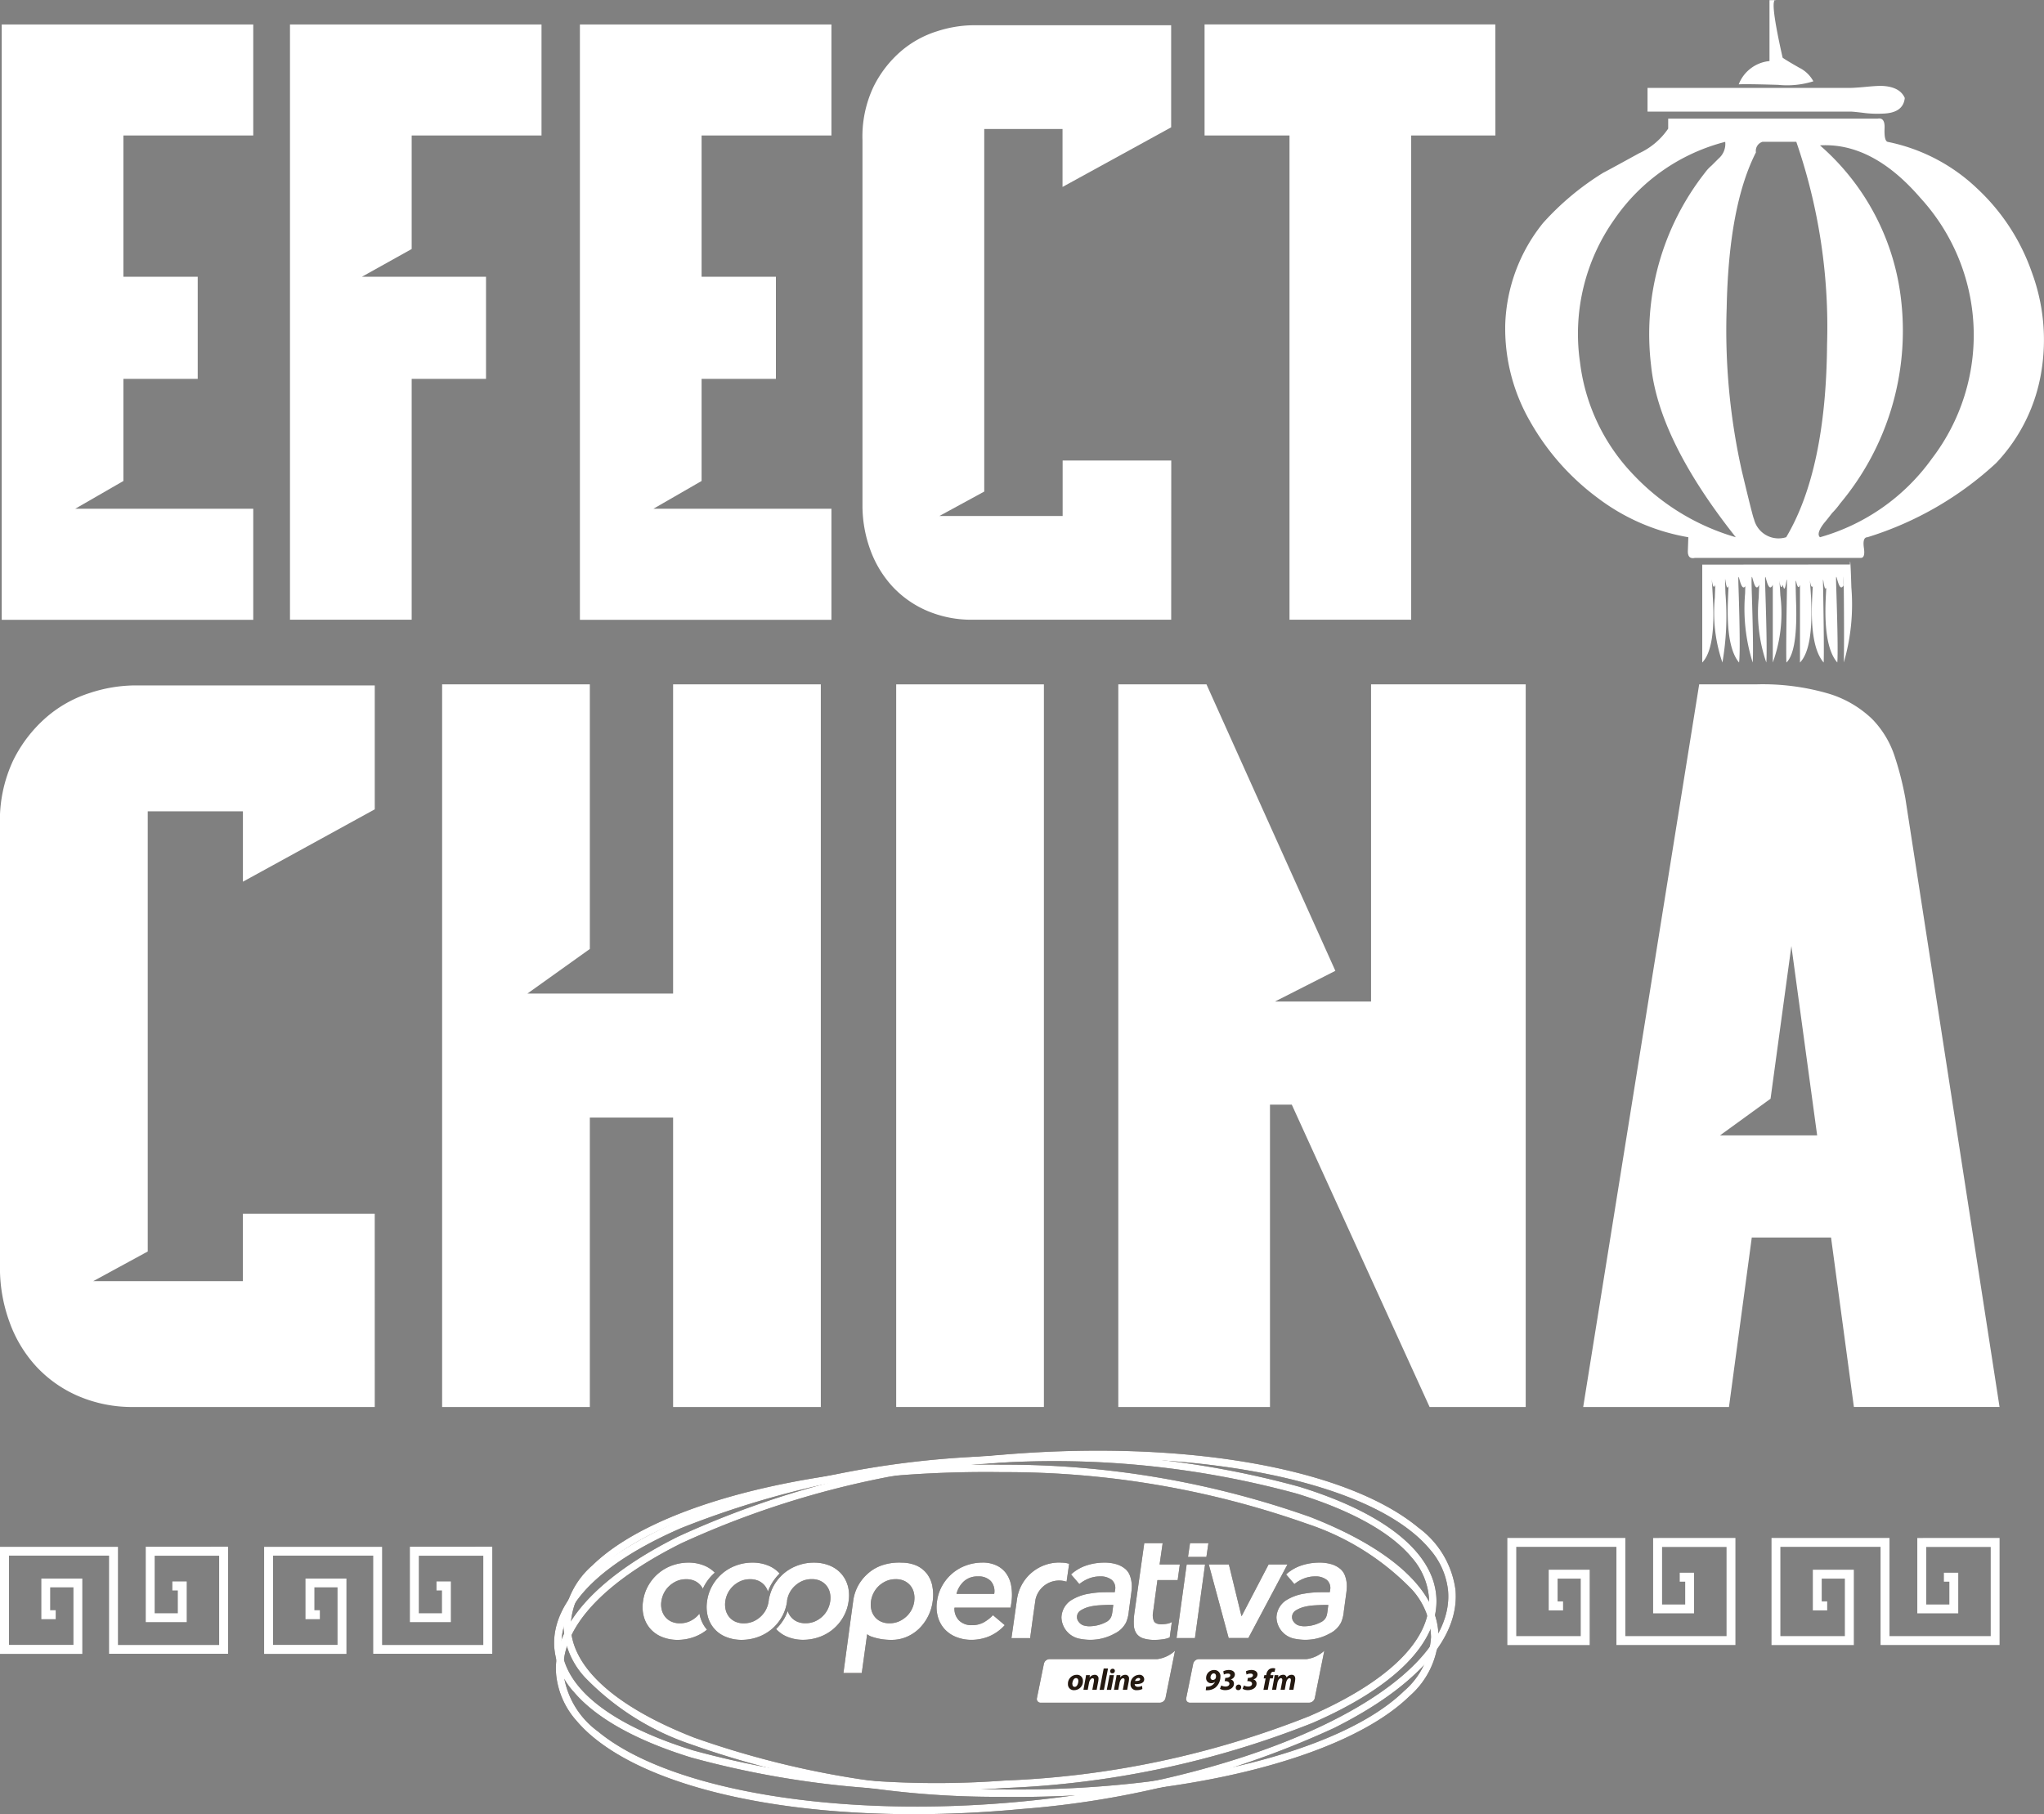 <svg xmlns="http://www.w3.org/2000/svg" width="114.091" height="101.28" data-name="Grupo 672" viewBox="0 0 114.091 101.28"><rect x="0" y="0" width="114.091" height="101.28" fill="#808080" stroke="none"/><defs><clipPath id="a"><path fill="none" d="M0 0h114.091v101.28H0z" data-name="Rectángulo 1858"/></clipPath><clipPath id="b"><path fill="none" d="M0 0h114.09v101.28H0z" data-name="Rectángulo 1857"/></clipPath></defs><g data-name="Grupo 671"><g clip-path="url(#a)" data-name="Grupo 670"><g clip-path="url(#b)" data-name="Grupo 669"><path fill="#241911" d="M31.999 94.421a4.24 4.24 0 0 1-1.065-2.493c-.14-2.511 2.317-5 6.918-7a51.8 51.8 0 0 1 17.186-3.631 51.8 51.8 0 0 1 17.483 1.7c4.8 1.48 7.514 3.678 7.654 6.189s-2.317 5-6.918 7a51.8 51.8 0 0 1-17.186 3.631 51.8 51.8 0 0 1-17.483-1.7c-3.125-.964-5.367-2.233-6.589-3.7m46.792-7.477c-1.163-1.391-3.339-2.612-6.391-3.553a51.4 51.4 0 0 0-17.338-1.68 51.4 51.4 0 0 0-17.044 3.6c-4.43 1.93-6.8 4.273-6.669 6.6s2.744 4.389 7.361 5.814a51.4 51.4 0 0 0 17.338 1.68 51.4 51.4 0 0 0 17.044-3.6c4.43-1.93 6.8-4.272 6.669-6.6a3.85 3.85 0 0 0-.971-2.261" data-name="Trazado 2143"/><path fill="#241911" d="M32.619 93.607a4.48 4.48 0 0 1-1.173-2.924 4.7 4.7 0 0 1 1.622-3.3c3.591-3.506 12.789-5.763 22.889-5.617a51 51 0 0 1 17.17 2.918c4.644 1.812 7.188 4.194 7.164 6.708a4.7 4.7 0 0 1-1.621 3.3c-3.591 3.506-12.79 5.763-22.89 5.617a51 51 0 0 1-17.17-2.917 14.8 14.8 0 0 1-5.991-3.783m46.18-4.883a14.44 14.44 0 0 0-5.823-3.654 50.5 50.5 0 0 0-17.025-2.889c-10-.145-19.076 2.065-22.593 5.5a4.3 4.3 0 0 0-1.5 3.008c-.022 2.328 2.428 4.572 6.9 6.316a50.5 50.5 0 0 0 17.025 2.889c10 .145 19.076-2.064 22.593-5.5a4.3 4.3 0 0 0 1.5-3.008 4.1 4.1 0 0 0-1.076-2.662" data-name="Trazado 2144"/><path fill="#241911" d="M32.162 96.043a4.56 4.56 0 0 1-1.117-2.537c-.24-2.669 2.172-5.41 6.791-7.719a51 51 0 0 1 17.42-4.514c10.413-.986 19.8.59 23.924 4.013a5.15 5.15 0 0 1 2.062 3.469c.24 2.669-2.172 5.41-6.791 7.719a51 51 0 0 1-17.42 4.514c-10.413.986-19.8-.59-23.924-4.014a7.4 7.4 0 0 1-.945-.932m47.642-9.559a7 7 0 0 0-.89-.878c-3.977-3.305-13.469-4.88-23.619-3.919a50.5 50.5 0 0 0-17.273 4.472c-4.456 2.227-6.786 4.823-6.563 7.31a4.76 4.76 0 0 0 1.913 3.187c3.978 3.3 13.469 4.88 23.619 3.919 13.611-1.288 24.3-6.574 23.835-11.782a4.16 4.16 0 0 0-1.023-2.309" data-name="Trazado 2145"/><path fill="#241911" fill-rule="evenodd" d="M65.587 92.152a1.8 1.8 0 0 1-.993.469h-6a.33.33 0 0 0-.327.263l-.391 1.925a.208.208 0 0 0 .2.246h6.654a.335.335 0 0 0 .329-.276Z" data-name="Trazado 2146"/><path fill="#241911" d="M60.447 93.834a.49.49 0 0 1-.49.52.325.325 0 0 1-.347-.34.493.493 0 0 1 .489-.518.326.326 0 0 1 .347.339m-.587.176c0 .1.047.159.132.159.129 0 .2-.194.2-.333 0-.075-.033-.156-.129-.156-.139 0-.208.2-.208.331" data-name="Trazado 2147"/><path fill="#241911" d="m60.475 94.335.1-.553c.022-.1.034-.193.045-.267h.213l-.015.136a.35.35 0 0 1 .287-.154.2.2 0 0 1 .211.224 1 1 0 0 1-.013.138l-.09.476h-.243l.087-.454a1 1 0 0 0 .008-.091c0-.059-.02-.1-.082-.1-.079 0-.171.1-.2.28l-.069.364Z" data-name="Trazado 2148"/><path fill="#241911" d="m61.377 94.335.228-1.19h.241l-.228 1.19Z" data-name="Trazado 2149"/><path fill="#241911" d="m61.779 94.335.156-.82h.242l-.156.82Zm.305-.922a.11.11 0 0 1-.116-.118.136.136 0 0 1 .139-.137.115.115 0 0 1 .122.119.134.134 0 0 1-.143.136Z" data-name="Trazado 2150"/><path fill="#241911" d="m62.179 94.335.1-.553c.022-.1.034-.193.045-.267h.213l-.015.136a.35.35 0 0 1 .287-.154.2.2 0 0 1 .211.224 1 1 0 0 1-.013.138l-.091.476h-.243l.087-.454a1 1 0 0 0 .009-.091c0-.059-.02-.1-.082-.1-.079 0-.171.1-.2.28l-.069.364Z" data-name="Trazado 2151"/><path fill="#241911" d="M63.765 94.289a.7.7 0 0 1-.307.065.318.318 0 0 1-.354-.347.493.493 0 0 1 .478-.51.253.253 0 0 1 .285.246c0 .208-.2.283-.533.275a.2.2 0 0 0 .027.084.19.19 0 0 0 .157.064.5.5 0 0 0 .23-.052Zm-.213-.616a.21.21 0 0 0-.195.169c.19 0 .283-.023.283-.1 0-.04-.033-.069-.089-.069" data-name="Trazado 2152"/><path fill="#241911" fill-rule="evenodd" d="M73.92 92.152a1.8 1.8 0 0 1-.993.469h-6a.33.33 0 0 0-.327.263l-.391 1.925a.208.208 0 0 0 .2.246h6.654a.335.335 0 0 0 .329-.276Z" data-name="Trazado 2153"/><path fill="#241911" d="M67.328 94.156a1 1 0 0 0 .1 0 .5.5 0 0 0 .215-.069.45.45 0 0 0 .178-.2.3.3 0 0 1-.208.079.278.278 0 0 1-.29-.3.443.443 0 0 1 .443-.437.338.338 0 0 1 .354.381.8.8 0 0 1-.278.6.74.74 0 0 1-.414.146 1 1 0 0 1-.126 0Zm.24-.518a.13.13 0 0 0 .127.146.18.18 0 0 0 .146-.072.1.1 0 0 0 .024-.052.3.3 0 0 0 .01-.087c0-.087-.042-.156-.133-.156s-.174.112-.174.222" data-name="Trazado 2154"/><path fill="#241911" d="M68.168 94.091a.5.5 0 0 0 .238.06c.136 0 .217-.067.217-.154s-.081-.146-.223-.146h-.042l.035-.184h.039c.112 0 .241-.045.241-.145 0-.053-.04-.093-.134-.093a.5.5 0 0 0-.225.053l-.033-.181a.7.7 0 0 1 .307-.074c.183 0 .34.084.34.255a.29.29 0 0 1-.241.27.234.234 0 0 1 .189.24c0 .228-.233.359-.471.359a.55.55 0 0 1-.309-.073Z" data-name="Trazado 2155"/><path fill="#241911" d="M68.978 94.213a.164.164 0 0 1 .163-.171.135.135 0 0 1 .139.144.16.16 0 0 1-.168.166.13.13 0 0 1-.134-.139" data-name="Trazado 2156"/><path fill="#241911" d="M69.433 94.091a.5.5 0 0 0 .238.06c.136 0 .216-.067.216-.154s-.081-.146-.223-.146h-.042l.035-.184h.039c.112 0 .241-.045.241-.145 0-.053-.04-.093-.134-.093a.5.5 0 0 0-.225.053l-.034-.181a.7.7 0 0 1 .307-.074c.183 0 .34.084.34.255a.29.29 0 0 1-.242.27.234.234 0 0 1 .189.24c0 .228-.233.359-.471.359a.55.55 0 0 1-.309-.073Z" data-name="Trazado 2157"/><path fill="#241911" d="m70.523 94.335.121-.637h-.107l.035-.184h.107l.007-.042a.44.44 0 0 1 .137-.268.36.36 0 0 1 .233-.077.3.3 0 0 1 .128.02l-.042.191a.2.2 0 0 0-.077-.013c-.079 0-.126.067-.141.149l-.008.04h.163l-.035.184h-.161l-.119.637Z" data-name="Trazado 2158"/><path fill="#241911" d="m71.003 94.335.1-.553c.019-.1.032-.193.042-.267h.207l-.015.133a.34.34 0 0 1 .282-.153.177.177 0 0 1 .194.156.34.34 0 0 1 .284-.156c.126 0 .2.082.2.221a1 1 0 0 1-.013.141l-.089.478h-.235l.082-.449a.5.5 0 0 0 .012-.1c0-.057-.025-.1-.08-.1-.08 0-.161.107-.193.273l-.069.372h-.233l.086-.451a1 1 0 0 0 .01-.094c0-.057-.019-.1-.077-.1-.082 0-.169.114-.2.277l-.067.369Z" data-name="Trazado 2159"/><path fill="#241911" d="M53.277 89.75a.92.92 0 0 0 .261.719.98.98 0 0 0 .706.257 1.34 1.34 0 0 0 .667-.158 2.2 2.2 0 0 0 .514-.4l.659.556a2.5 2.5 0 0 1-.89.633 2.6 2.6 0 0 1-.958.188 2.3 2.3 0 0 1-.852-.154 1.75 1.75 0 0 1-.65-.437 1.7 1.7 0 0 1-.38-.68 2.05 2.05 0 0 1-.051-.886 2.4 2.4 0 0 1 .3-.886 2.5 2.5 0 0 1 .569-.68 2.5 2.5 0 0 1 .77-.437 2.7 2.7 0 0 1 .895-.154 1.8 1.8 0 0 1 .761.15 1.4 1.4 0 0 1 .548.432 1.7 1.7 0 0 1 .295.7 3 3 0 0 1 .013.954l-.043.282Zm2.217-.77a.86.86 0 0 0-.188-.715.94.94 0 0 0-.727-.261 1.12 1.12 0 0 0-.766.265 1.4 1.4 0 0 0-.424.711Z" data-name="Trazado 2160"/><path fill="#241911" d="M66.237 87.337h1.027l-.565 4.108h-1.027Zm.187-1.19h1.027l-.113.769h-1.027Z" data-name="Trazado 2161"/><path fill="#241911" d="M67.472 87.336h1.121l.7 2.875h.017l1.5-2.875h1.053l-2.182 4.108h-1.1Z" data-name="Trazado 2162"/><path fill="#241911" d="M64.605 88.209h1.13l.12-.873h-1.129l.171-1.189H63.87l-.556 3.945a3.5 3.5 0 0 0-.026.633.9.9 0 0 0 .141.458.73.73 0 0 0 .372.274 2 2 0 0 0 .659.09 3 3 0 0 0 .419-.03 1.4 1.4 0 0 0 .411-.107l.12-.864a.7.7 0 0 1-.27.1 2 2 0 0 1-.3.03q-.342 0-.432-.179a.84.84 0 0 1-.047-.488Z" data-name="Trazado 2163"/><path fill="#241911" d="M52.042 88.544a1.66 1.66 0 0 0-.3-.684 1.54 1.54 0 0 0-.578-.458 2.1 2.1 0 0 0-.826-.167 3 3 0 0 0-1.033.125 2.3 2.3 0 0 0-.908.526 2.43 2.43 0 0 0-.758 1.381c-.033.209-.561 4.13-.561 4.13h1.024l.3-2.164a1 1 0 0 0 .19.113 3.3 3.3 0 0 0 1.189.2 2.1 2.1 0 0 0 .826-.167 2.3 2.3 0 0 0 .693-.458 2.6 2.6 0 0 0 .5-.685 2.6 2.6 0 0 0 .261-.847 2.5 2.5 0 0 0-.022-.847m-1.005.847a1.5 1.5 0 0 1-.145.462 1.4 1.4 0 0 1-.3.394 1.5 1.5 0 0 1-.42.274 1.3 1.3 0 0 1-.518.1 1.1 1.1 0 0 1-.492-.1.96.96 0 0 1-.342-.274 1 1 0 0 1-.184-.394 1.3 1.3 0 0 1-.017-.462 1.5 1.5 0 0 1 .146-.462 1.4 1.4 0 0 1 .295-.394 1.5 1.5 0 0 1 .42-.274 1.3 1.3 0 0 1 .518-.1 1.1 1.1 0 0 1 .492.1 1 1 0 0 1 .342.274 1 1 0 0 1 .184.394 1.3 1.3 0 0 1 .017.462" data-name="Trazado 2164"/><path fill="#241911" d="M39.091 90.299a2 2 0 0 1-.051-.219 1.4 1.4 0 0 1-.15.166 1.5 1.5 0 0 1-.419.274 1.3 1.3 0 0 1-.518.1 1.1 1.1 0 0 1-.492-.1.96.96 0 0 1-.343-.274 1 1 0 0 1-.184-.394 1.2 1.2 0 0 1-.017-.462 1.5 1.5 0 0 1 .145-.462 1.4 1.4 0 0 1 .3-.394 1.5 1.5 0 0 1 .419-.273 1.3 1.3 0 0 1 .517-.1 1.1 1.1 0 0 1 .492.1.96.96 0 0 1 .342.273 1 1 0 0 1 .1.161 2 2 0 0 1 .116-.231 2.6 2.6 0 0 1 .551-.669 1.75 1.75 0 0 0-.621-.408 2.3 2.3 0 0 0-.851-.154 2.7 2.7 0 0 0-.895.154 2.5 2.5 0 0 0-.77.437 2.5 2.5 0 0 0-.569.68 2.4 2.4 0 0 0-.3.886 2.05 2.05 0 0 0 .051.886 1.7 1.7 0 0 0 .381.68 1.75 1.75 0 0 0 .651.437 2.3 2.3 0 0 0 .851.154 2.7 2.7 0 0 0 .894-.154 2.5 2.5 0 0 0 .743-.416 1.8 1.8 0 0 1-.371-.678" data-name="Trazado 2165"/><path fill="#241911" d="M47.314 88.505a1.7 1.7 0 0 0-.381-.68 1.75 1.75 0 0 0-.65-.437 2.3 2.3 0 0 0-.851-.154 2.6 2.6 0 0 0-.895.154 2.5 2.5 0 0 0-.77.437 2.5 2.5 0 0 0-.569.68 2.3 2.3 0 0 0-.219.523 2 2 0 0 0-.066.268q-.001.047-.01.095a1.5 1.5 0 0 1-.145.462 1.4 1.4 0 0 1-.3.394 1.5 1.5 0 0 1-.42.274 1.3 1.3 0 0 1-.518.1 1.1 1.1 0 0 1-.492-.1.95.95 0 0 1-.342-.274 1 1 0 0 1-.184-.394 1.3 1.3 0 0 1-.017-.462 1.5 1.5 0 0 1 .145-.462 1.4 1.4 0 0 1 .3-.394 1.5 1.5 0 0 1 .419-.274 1.3 1.3 0 0 1 .518-.1 1.1 1.1 0 0 1 .492.1.96.96 0 0 1 .342.274 1 1 0 0 1 .163.319 2.4 2.4 0 0 1 .2-.43 2.8 2.8 0 0 1 .452-.583l-.014-.017a1.74 1.74 0 0 0-.65-.437 2.3 2.3 0 0 0-.852-.154 2.6 2.6 0 0 0-.894.154 2.5 2.5 0 0 0-.77.437 2.5 2.5 0 0 0-.569.68 2.4 2.4 0 0 0-.3.886 2.1 2.1 0 0 0 .051.886 1.7 1.7 0 0 0 .381.68 1.7 1.7 0 0 0 .65.436 2.3 2.3 0 0 0 .852.154 2.7 2.7 0 0 0 .894-.154 2.5 2.5 0 0 0 .77-.436 2.5 2.5 0 0 0 .569-.68 2.4 2.4 0 0 0 .299-.889v-.046a1.5 1.5 0 0 1 .137-.416 1.4 1.4 0 0 1 .3-.394 1.5 1.5 0 0 1 .419-.274 1.3 1.3 0 0 1 .518-.1 1.1 1.1 0 0 1 .492.1.96.96 0 0 1 .342.274 1 1 0 0 1 .184.394 1.3 1.3 0 0 1 .017.462 1.5 1.5 0 0 1-.146.462 1.4 1.4 0 0 1-.295.394 1.5 1.5 0 0 1-.42.274 1.3 1.3 0 0 1-.518.1 1.1 1.1 0 0 1-.492-.1.96.96 0 0 1-.342-.274 1 1 0 0 1-.16-.309 2.5 2.5 0 0 1-.192.419 2.7 2.7 0 0 1-.456.586l.011.014a1.74 1.74 0 0 0 .65.436 2.3 2.3 0 0 0 .851.154 2.7 2.7 0 0 0 .895-.154 2.5 2.5 0 0 0 .77-.436 2.5 2.5 0 0 0 .569-.68 2.4 2.4 0 0 0 .3-.886 2.1 2.1 0 0 0-.051-.886" data-name="Trazado 2166"/><path fill="#241911" d="M75.165 88.347a1.6 1.6 0 0 0-.1-.407.9.9 0 0 0-.253-.355 1.4 1.4 0 0 0-.462-.252 2.3 2.3 0 0 0-.723-.1 3.2 3.2 0 0 0-.967.154 2.4 2.4 0 0 0-.873.505l.462.539a2 2 0 0 1 .535-.312 1.7 1.7 0 0 1 .62-.116 1 1 0 0 1 .65.193.59.59 0 0 1 .188.578l-.017.111h-.257c-.171 0-.31 0-.5.006l-.176.012a5 5 0 0 0-.47.059 2.7 2.7 0 0 0-1.058.39 1.2 1.2 0 0 0-.515.937 1.25 1.25 0 0 0 1.1 1.208 2.8 2.8 0 0 0 1.862-.3 1.4 1.4 0 0 0 .649-.629 2 2 0 0 0 .148-.612l.14-1.03.02-.177a2 2 0 0 0 0-.4m-1.056 1.49c-.04.291-.046.493-.3.673a2 2 0 0 1-1 .274 1 1 0 0 1-.26-.03.5.5 0 0 1-.207-.086.6.6 0 0 1-.163-.173.43.43 0 0 1-.064-.249.44.44 0 0 1 .214-.347 1.6 1.6 0 0 1 .462-.195 3 3 0 0 1 .509-.082c.187-.013.483-.027.625-.027h.214Z" data-name="Trazado 2167"/><path fill="#241911" d="M63.161 88.347a1.6 1.6 0 0 0-.1-.407.9.9 0 0 0-.252-.355 1.4 1.4 0 0 0-.462-.252 2.3 2.3 0 0 0-.723-.1 3.2 3.2 0 0 0-.967.154 2.4 2.4 0 0 0-.873.505l.462.539a2 2 0 0 1 .535-.312 1.7 1.7 0 0 1 .62-.116 1 1 0 0 1 .65.193.59.59 0 0 1 .188.578l-.017.111h-.257c-.171 0-.31 0-.5.006l-.177.012a5 5 0 0 0-.469.059 2.7 2.7 0 0 0-1.058.39 1.2 1.2 0 0 0-.514.937 1.25 1.25 0 0 0 1.1 1.208 2.8 2.8 0 0 0 1.862-.3 1.4 1.4 0 0 0 .649-.629 2 2 0 0 0 .148-.612l.14-1.03.02-.177a2 2 0 0 0 0-.4m-1.056 1.49c-.04.291-.046.493-.3.673a2 2 0 0 1-1 .274 1 1 0 0 1-.26-.03.5.5 0 0 1-.207-.086.6.6 0 0 1-.163-.173.427.427 0 0 1 .15-.6 1.6 1.6 0 0 1 .462-.195 3 3 0 0 1 .509-.082c.187-.013.482-.027.625-.027h.214Z" data-name="Trazado 2168"/><path fill="#241911" d="m59.549 88.195.129-.9-.051-.011-.135-.031a2 2 0 0 0-.212-.018c-.051 0-.1-.006-.155-.006a2.38 2.38 0 0 0-2.316 1.826 2 2 0 0 0-.039.195l-.314 2.2h1.043l.163-1.2.107-.746.032-.221a1.35 1.35 0 0 1 1.733-.983v-.008Z" data-name="Trazado 2169"/><path fill="#fff" d="M31.999 94.421a4.24 4.24 0 0 1-1.065-2.493c-.14-2.511 2.317-5 6.918-7a51.8 51.8 0 0 1 17.186-3.631 51.8 51.8 0 0 1 17.483 1.7c4.8 1.48 7.514 3.678 7.654 6.189s-2.317 5-6.918 7a51.8 51.8 0 0 1-17.186 3.631 51.8 51.8 0 0 1-17.483-1.7c-3.125-.964-5.367-2.233-6.589-3.7m46.792-7.477c-1.163-1.391-3.339-2.612-6.391-3.553a51.4 51.4 0 0 0-17.338-1.68 51.4 51.4 0 0 0-17.044 3.6c-4.43 1.93-6.8 4.273-6.669 6.6s2.744 4.389 7.361 5.814a51.4 51.4 0 0 0 17.338 1.68 51.4 51.4 0 0 0 17.044-3.6c4.43-1.93 6.8-4.272 6.669-6.6a3.85 3.85 0 0 0-.971-2.261" data-name="Trazado 2170"/><path fill="#fff" d="M32.619 93.607a4.48 4.48 0 0 1-1.173-2.924 4.7 4.7 0 0 1 1.622-3.3c3.591-3.506 12.789-5.763 22.889-5.617a51 51 0 0 1 17.17 2.918c4.644 1.812 7.188 4.194 7.164 6.708a4.7 4.7 0 0 1-1.621 3.3c-3.591 3.506-12.79 5.763-22.89 5.617a51 51 0 0 1-17.17-2.917 14.8 14.8 0 0 1-5.991-3.783m46.18-4.883a14.44 14.44 0 0 0-5.823-3.654 50.5 50.5 0 0 0-17.025-2.889c-10-.145-19.076 2.065-22.593 5.5a4.3 4.3 0 0 0-1.5 3.008c-.022 2.328 2.428 4.572 6.9 6.316a50.5 50.5 0 0 0 17.025 2.889c10 .145 19.076-2.064 22.593-5.5a4.3 4.3 0 0 0 1.5-3.008 4.1 4.1 0 0 0-1.076-2.662" data-name="Trazado 2171"/><path fill="#fff" d="M32.162 96.043a4.56 4.56 0 0 1-1.117-2.537c-.24-2.669 2.172-5.41 6.791-7.719a51 51 0 0 1 17.42-4.514c10.413-.986 19.8.59 23.924 4.013a5.15 5.15 0 0 1 2.062 3.469c.24 2.669-2.172 5.41-6.791 7.719a51 51 0 0 1-17.42 4.514c-10.413.986-19.8-.59-23.924-4.014a7.4 7.4 0 0 1-.945-.932m47.642-9.559a7 7 0 0 0-.89-.878c-3.977-3.305-13.469-4.88-23.619-3.919a50.5 50.5 0 0 0-17.273 4.472c-4.456 2.227-6.786 4.823-6.563 7.31a4.76 4.76 0 0 0 1.913 3.187c3.978 3.3 13.469 4.88 23.619 3.919 13.611-1.288 24.3-6.574 23.835-11.782a4.16 4.16 0 0 0-1.023-2.309" data-name="Trazado 2172"/><path fill="#fff" fill-rule="evenodd" d="M65.587 92.152a1.8 1.8 0 0 1-.993.469h-6a.33.33 0 0 0-.327.263l-.391 1.925a.208.208 0 0 0 .2.246h6.654a.335.335 0 0 0 .329-.276Z" data-name="Trazado 2173"/><path fill="#241911" d="M60.447 93.834a.49.49 0 0 1-.49.52.325.325 0 0 1-.347-.34.493.493 0 0 1 .489-.518.326.326 0 0 1 .347.339m-.587.176c0 .1.047.159.132.159.129 0 .2-.194.2-.333 0-.075-.033-.156-.129-.156-.139 0-.208.2-.208.331" data-name="Trazado 2174"/><path fill="#241911" d="m60.475 94.335.1-.553c.022-.1.034-.193.045-.267h.213l-.015.136a.35.35 0 0 1 .287-.154.2.2 0 0 1 .211.224 1 1 0 0 1-.013.138l-.09.476h-.243l.087-.454a1 1 0 0 0 .008-.091c0-.059-.02-.1-.082-.1-.079 0-.171.1-.2.28l-.069.364Z" data-name="Trazado 2175"/><path fill="#241911" d="m61.377 94.335.228-1.19h.241l-.228 1.19Z" data-name="Trazado 2176"/><path fill="#241911" d="m61.779 94.335.156-.82h.242l-.156.82Zm.305-.922a.11.11 0 0 1-.116-.118.136.136 0 0 1 .139-.137.115.115 0 0 1 .122.119.134.134 0 0 1-.143.136Z" data-name="Trazado 2177"/><path fill="#241911" d="m62.179 94.335.1-.553c.022-.1.034-.193.045-.267h.213l-.015.136a.35.35 0 0 1 .287-.154.2.2 0 0 1 .211.224 1 1 0 0 1-.013.138l-.091.476h-.243l.087-.454a1 1 0 0 0 .009-.091c0-.059-.02-.1-.082-.1-.079 0-.171.1-.2.28l-.069.364Z" data-name="Trazado 2178"/><path fill="#241911" d="M63.765 94.289a.7.7 0 0 1-.307.065.318.318 0 0 1-.354-.347.493.493 0 0 1 .478-.51.253.253 0 0 1 .285.246c0 .208-.2.283-.533.275a.2.2 0 0 0 .027.084.19.19 0 0 0 .157.064.5.5 0 0 0 .23-.052Zm-.213-.616a.21.21 0 0 0-.195.169c.19 0 .283-.023.283-.1 0-.04-.033-.069-.089-.069" data-name="Trazado 2179"/><path fill="#fff" fill-rule="evenodd" d="M73.92 92.152a1.8 1.8 0 0 1-.993.469h-6a.33.33 0 0 0-.327.263l-.391 1.925a.208.208 0 0 0 .2.246h6.654a.335.335 0 0 0 .329-.276Z" data-name="Trazado 2180"/><path fill="#241911" d="M67.328 94.156a1 1 0 0 0 .1 0 .5.5 0 0 0 .215-.069.45.45 0 0 0 .178-.2.3.3 0 0 1-.208.079.278.278 0 0 1-.29-.3.443.443 0 0 1 .443-.437.338.338 0 0 1 .354.381.8.8 0 0 1-.278.6.74.74 0 0 1-.414.146 1 1 0 0 1-.126 0Zm.24-.518a.13.13 0 0 0 .127.146.18.18 0 0 0 .146-.072.1.1 0 0 0 .024-.052.3.3 0 0 0 .01-.087c0-.087-.042-.156-.133-.156s-.174.112-.174.222" data-name="Trazado 2181"/><path fill="#241911" d="M68.168 94.091a.5.5 0 0 0 .238.06c.136 0 .217-.067.217-.154s-.081-.146-.223-.146h-.042l.035-.184h.039c.112 0 .241-.045.241-.145 0-.053-.04-.093-.134-.093a.5.5 0 0 0-.225.053l-.033-.181a.7.7 0 0 1 .307-.074c.183 0 .34.084.34.255a.29.29 0 0 1-.241.27.234.234 0 0 1 .189.24c0 .228-.233.359-.471.359a.55.55 0 0 1-.309-.073Z" data-name="Trazado 2182"/><path fill="#241911" d="M68.978 94.213a.164.164 0 0 1 .163-.171.135.135 0 0 1 .139.144.16.16 0 0 1-.168.166.13.13 0 0 1-.134-.139" data-name="Trazado 2183"/><path fill="#241911" d="M69.433 94.091a.5.5 0 0 0 .238.06c.136 0 .216-.067.216-.154s-.081-.146-.223-.146h-.042l.035-.184h.039c.112 0 .241-.045.241-.145 0-.053-.04-.093-.134-.093a.5.5 0 0 0-.225.053l-.034-.181a.7.7 0 0 1 .307-.074c.183 0 .34.084.34.255a.29.29 0 0 1-.242.27.234.234 0 0 1 .189.24c0 .228-.233.359-.471.359a.55.55 0 0 1-.309-.073Z" data-name="Trazado 2184"/><path fill="#241911" d="m70.523 94.335.121-.637h-.107l.035-.184h.107l.007-.042a.44.44 0 0 1 .137-.268.36.36 0 0 1 .233-.077.3.3 0 0 1 .128.02l-.042.191a.2.2 0 0 0-.077-.013c-.079 0-.126.067-.141.149l-.008.04h.163l-.035.184h-.161l-.119.637Z" data-name="Trazado 2185"/><path fill="#241911" d="m71.003 94.335.1-.553c.019-.1.032-.193.042-.267h.207l-.015.133a.34.34 0 0 1 .282-.153.177.177 0 0 1 .194.156.34.34 0 0 1 .284-.156c.126 0 .2.082.2.221a1 1 0 0 1-.013.141l-.089.478h-.235l.082-.449a.5.5 0 0 0 .012-.1c0-.057-.025-.1-.08-.1-.08 0-.161.107-.193.273l-.069.372h-.233l.086-.451a1 1 0 0 0 .01-.094c0-.057-.019-.1-.077-.1-.082 0-.169.114-.2.277l-.067.369Z" data-name="Trazado 2186"/><path fill="#fff" d="M53.277 89.75a.92.92 0 0 0 .261.719.98.98 0 0 0 .706.257 1.34 1.34 0 0 0 .667-.158 2.2 2.2 0 0 0 .514-.4l.659.556a2.5 2.5 0 0 1-.89.633 2.6 2.6 0 0 1-.958.188 2.3 2.3 0 0 1-.852-.154 1.75 1.75 0 0 1-.65-.437 1.7 1.7 0 0 1-.38-.68 2.05 2.05 0 0 1-.051-.886 2.4 2.4 0 0 1 .3-.886 2.5 2.5 0 0 1 .569-.68 2.5 2.5 0 0 1 .77-.437 2.7 2.7 0 0 1 .895-.154 1.8 1.8 0 0 1 .761.15 1.4 1.4 0 0 1 .548.432 1.7 1.7 0 0 1 .295.7 3 3 0 0 1 .013.954l-.043.282Zm2.217-.77a.86.86 0 0 0-.188-.715.94.94 0 0 0-.727-.261 1.12 1.12 0 0 0-.766.265 1.4 1.4 0 0 0-.424.711Z" data-name="Trazado 2187"/><path fill="#fff" d="M66.237 87.337h1.027l-.565 4.108h-1.027Zm.187-1.19h1.027l-.113.769h-1.027Z" data-name="Trazado 2188"/><path fill="#fff" d="M67.472 87.336h1.121l.7 2.875h.017l1.5-2.875h1.053l-2.182 4.108h-1.1Z" data-name="Trazado 2189"/><path fill="#fff" d="M64.605 88.209h1.13l.12-.873h-1.129l.171-1.189H63.87l-.556 3.945a3.5 3.5 0 0 0-.026.633.9.9 0 0 0 .141.458.73.73 0 0 0 .372.274 2 2 0 0 0 .659.09 3 3 0 0 0 .419-.03 1.4 1.4 0 0 0 .411-.107l.12-.864a.7.7 0 0 1-.27.1 2 2 0 0 1-.3.03q-.342 0-.432-.179a.84.84 0 0 1-.047-.488Z" data-name="Trazado 2190"/><path fill="#fff" d="M52.042 88.544a1.66 1.66 0 0 0-.3-.684 1.54 1.54 0 0 0-.578-.458 2.1 2.1 0 0 0-.826-.167 3 3 0 0 0-1.033.125 2.3 2.3 0 0 0-.908.526 2.43 2.43 0 0 0-.758 1.381c-.033.209-.561 4.13-.561 4.13h1.024l.3-2.164a1 1 0 0 0 .19.113 3.3 3.3 0 0 0 1.189.2 2.1 2.1 0 0 0 .826-.167 2.3 2.3 0 0 0 .693-.458 2.6 2.6 0 0 0 .5-.685 2.6 2.6 0 0 0 .261-.847 2.5 2.5 0 0 0-.022-.847m-1.005.847a1.5 1.5 0 0 1-.145.462 1.4 1.4 0 0 1-.3.394 1.5 1.5 0 0 1-.42.274 1.3 1.3 0 0 1-.518.1 1.1 1.1 0 0 1-.492-.1.96.96 0 0 1-.342-.274 1 1 0 0 1-.184-.394 1.3 1.3 0 0 1-.017-.462 1.5 1.5 0 0 1 .146-.462 1.4 1.4 0 0 1 .295-.394 1.5 1.5 0 0 1 .42-.274 1.3 1.3 0 0 1 .518-.1 1.1 1.1 0 0 1 .492.1 1 1 0 0 1 .342.274 1 1 0 0 1 .184.394 1.3 1.3 0 0 1 .017.462" data-name="Trazado 2191"/><path fill="#fff" d="M39.091 90.299a2 2 0 0 1-.051-.219 1.4 1.4 0 0 1-.15.166 1.5 1.5 0 0 1-.419.274 1.3 1.3 0 0 1-.518.1 1.1 1.1 0 0 1-.492-.1.96.96 0 0 1-.343-.274 1 1 0 0 1-.184-.394 1.2 1.2 0 0 1-.017-.462 1.5 1.5 0 0 1 .145-.462 1.4 1.4 0 0 1 .3-.394 1.5 1.5 0 0 1 .419-.273 1.3 1.3 0 0 1 .517-.1 1.1 1.1 0 0 1 .492.1.96.96 0 0 1 .342.273 1 1 0 0 1 .1.161 2 2 0 0 1 .116-.231 2.6 2.6 0 0 1 .551-.669 1.75 1.75 0 0 0-.621-.408 2.3 2.3 0 0 0-.851-.154 2.7 2.7 0 0 0-.895.154 2.5 2.5 0 0 0-.77.437 2.5 2.5 0 0 0-.569.68 2.4 2.4 0 0 0-.3.886 2.05 2.05 0 0 0 .051.886 1.7 1.7 0 0 0 .381.68 1.75 1.75 0 0 0 .651.437 2.3 2.3 0 0 0 .851.154 2.7 2.7 0 0 0 .894-.154 2.5 2.5 0 0 0 .743-.416 1.8 1.8 0 0 1-.371-.678" data-name="Trazado 2192"/><path fill="#fff" d="M47.314 88.505a1.7 1.7 0 0 0-.381-.68 1.75 1.75 0 0 0-.65-.437 2.3 2.3 0 0 0-.851-.154 2.6 2.6 0 0 0-.895.154 2.5 2.5 0 0 0-.77.437 2.5 2.5 0 0 0-.569.68 2.3 2.3 0 0 0-.219.523 2 2 0 0 0-.066.268q-.001.047-.01.095a1.5 1.5 0 0 1-.145.462 1.4 1.4 0 0 1-.3.394 1.5 1.5 0 0 1-.42.274 1.3 1.3 0 0 1-.518.1 1.1 1.1 0 0 1-.492-.1.95.95 0 0 1-.342-.274 1 1 0 0 1-.184-.394 1.3 1.3 0 0 1-.017-.462 1.5 1.5 0 0 1 .145-.462 1.4 1.4 0 0 1 .3-.394 1.5 1.5 0 0 1 .419-.274 1.3 1.3 0 0 1 .518-.1 1.1 1.1 0 0 1 .492.1.96.96 0 0 1 .342.274 1 1 0 0 1 .163.319 2.4 2.4 0 0 1 .2-.43 2.8 2.8 0 0 1 .452-.583l-.014-.017a1.74 1.74 0 0 0-.65-.437 2.3 2.3 0 0 0-.852-.154 2.6 2.6 0 0 0-.894.154 2.5 2.5 0 0 0-.77.437 2.5 2.5 0 0 0-.569.68 2.4 2.4 0 0 0-.3.886 2.1 2.1 0 0 0 .051.886 1.7 1.7 0 0 0 .381.68 1.7 1.7 0 0 0 .65.436 2.3 2.3 0 0 0 .852.154 2.7 2.7 0 0 0 .894-.154 2.5 2.5 0 0 0 .77-.436 2.5 2.5 0 0 0 .569-.68 2.4 2.4 0 0 0 .299-.889v-.046a1.5 1.5 0 0 1 .137-.416 1.4 1.4 0 0 1 .3-.394 1.5 1.5 0 0 1 .419-.274 1.3 1.3 0 0 1 .518-.1 1.1 1.1 0 0 1 .492.1.96.96 0 0 1 .342.274 1 1 0 0 1 .184.394 1.3 1.3 0 0 1 .017.462 1.5 1.5 0 0 1-.146.462 1.4 1.4 0 0 1-.295.394 1.5 1.5 0 0 1-.42.274 1.3 1.3 0 0 1-.518.1 1.1 1.1 0 0 1-.492-.1.96.96 0 0 1-.342-.274 1 1 0 0 1-.16-.309 2.5 2.5 0 0 1-.192.419 2.7 2.7 0 0 1-.456.586l.011.014a1.74 1.74 0 0 0 .65.436 2.3 2.3 0 0 0 .851.154 2.7 2.7 0 0 0 .895-.154 2.5 2.5 0 0 0 .77-.436 2.5 2.5 0 0 0 .569-.68 2.4 2.4 0 0 0 .3-.886 2.1 2.1 0 0 0-.051-.886" data-name="Trazado 2193"/><path fill="#fff" d="M75.165 88.347a1.6 1.6 0 0 0-.1-.407.9.9 0 0 0-.253-.355 1.4 1.4 0 0 0-.462-.252 2.3 2.3 0 0 0-.723-.1 3.2 3.2 0 0 0-.967.154 2.4 2.4 0 0 0-.873.505l.462.539a2 2 0 0 1 .535-.312 1.7 1.7 0 0 1 .62-.116 1 1 0 0 1 .65.193.59.59 0 0 1 .188.578l-.017.111h-.257c-.171 0-.31 0-.5.006l-.176.012a5 5 0 0 0-.47.059 2.7 2.7 0 0 0-1.058.39 1.2 1.2 0 0 0-.515.937 1.25 1.25 0 0 0 1.1 1.208 2.8 2.8 0 0 0 1.862-.3 1.4 1.4 0 0 0 .649-.629 2 2 0 0 0 .148-.612l.14-1.03.02-.177a2 2 0 0 0 0-.4m-1.056 1.49c-.04.291-.046.493-.3.673a2 2 0 0 1-1 .274 1 1 0 0 1-.26-.03.5.5 0 0 1-.207-.086.6.6 0 0 1-.163-.173.43.43 0 0 1-.064-.249.44.44 0 0 1 .214-.347 1.6 1.6 0 0 1 .462-.195 3 3 0 0 1 .509-.082c.187-.013.483-.027.625-.027h.214Z" data-name="Trazado 2194"/><path fill="#fff" d="M63.161 88.347a1.6 1.6 0 0 0-.1-.407.9.9 0 0 0-.252-.355 1.4 1.4 0 0 0-.462-.252 2.3 2.3 0 0 0-.723-.1 3.2 3.2 0 0 0-.967.154 2.4 2.4 0 0 0-.873.505l.462.539a2 2 0 0 1 .535-.312 1.7 1.7 0 0 1 .62-.116 1 1 0 0 1 .65.193.59.59 0 0 1 .188.578l-.017.111h-.257c-.171 0-.31 0-.5.006l-.177.012a5 5 0 0 0-.469.059 2.7 2.7 0 0 0-1.058.39 1.2 1.2 0 0 0-.514.937 1.25 1.25 0 0 0 1.1 1.208 2.8 2.8 0 0 0 1.862-.3 1.4 1.4 0 0 0 .649-.629 2 2 0 0 0 .148-.612l.14-1.03.02-.177a2 2 0 0 0 0-.4m-1.056 1.49c-.04.291-.046.493-.3.673a2 2 0 0 1-1 .274 1 1 0 0 1-.26-.03.5.5 0 0 1-.207-.086.6.6 0 0 1-.163-.173.427.427 0 0 1 .15-.6 1.6 1.6 0 0 1 .462-.195 3 3 0 0 1 .509-.082c.187-.013.482-.027.625-.027h.214Z" data-name="Trazado 2195"/><path fill="#fff" d="m59.549 88.195.129-.9-.051-.011-.135-.031a2 2 0 0 0-.212-.018c-.051 0-.1-.006-.155-.006a2.38 2.38 0 0 0-2.316 1.826 2 2 0 0 0-.039.195l-.314 2.2h1.043l.163-1.2.107-.746.032-.221a1.35 1.35 0 0 1 1.733-.983v-.008Z" data-name="Trazado 2196"/><path fill="#fff" d="M20.918 78.545H7.472a7.6 7.6 0 0 1-3.1-.608 6.95 6.95 0 0 1-2.351-1.655 7.3 7.3 0 0 1-1.494-2.489 8.8 8.8 0 0 1-.53-3.041v-24.7a7.9 7.9 0 0 1 .747-3.619 7.7 7.7 0 0 1 1.854-2.4 6.9 6.9 0 0 1 2.435-1.354 8.2 8.2 0 0 1 2.435-.415h13.45v6.918l-7.359 4.039v-3.929H8.246v24.573l-3.044 1.657h8.356v-3.763h7.359Z" data-name="Trazado 2197"/><path fill="#fff" d="M37.571 78.545V62.387h-4.648v16.158h-8.245v-40.34h8.245v14.772l-3.486 2.49h8.134V38.205h8.245v40.34Z" data-name="Trazado 2198"/><path fill="#fff" d="M50.023 38.205h8.245v40.34h-8.245z" data-name="Rectángulo 1856"/><path fill="#fff" d="m67.343 38.205 7.194 15.992-3.376 1.715h5.368V38.205h8.632v40.34h-5.365l-7.692-16.878h-1.217v16.878h-8.466v-40.34Z" data-name="Trazado 2199"/><path fill="#fff" d="M102.204 69.083H97.78l-1.273 9.462H88.37l6.474-40.34h3.154a13.1 13.1 0 0 1 4.095.525 6 6 0 0 1 2.407 1.411 5.35 5.35 0 0 1 1.245 2.048 17.5 17.5 0 0 1 .608 2.379l5.257 33.976h-8.13Zm-.775-5.7L99.99 52.814l-1.162 8.522-2.822 2.048Z" data-name="Trazado 2200"/><path fill="#fff" d="M8.136 86.348v4.206h2.285v-2.268h-.8v.5h.305v1.275H8.633v-3.212h3.6v4.984H6.584v-5.481H0v5.977h4.594v-4.205H2.309v2.268h.8v-.5H2.8v-1.279h1.3v3.213H.5v-4.984h5.588v5.48h6.642v-5.977Z" data-name="Trazado 2201"/><path fill="#fff" d="M22.88 86.348v4.206h2.285v-2.268h-.8v.5h.305v1.275h-1.293v-3.212h3.6v4.984h-5.65v-5.481h-6.584v5.977h4.594v-4.205h-2.284v2.268h.8v-.5h-.305v-1.279h1.293v3.213h-3.6v-4.984h5.592v5.48h6.643v-5.977Z" data-name="Trazado 2202"/><path fill="#fff" d="M92.274 85.859v4.206h2.285v-2.268h-.8v.5h.305v1.275h-1.292V86.36h3.6v4.977h-5.65v-5.481h-6.585v5.981h4.594v-4.205h-2.285V89.9h.8v-.5h-.305v-1.273h1.292v3.21h-3.6v-4.984h5.591v5.48h6.643v-5.977Z" data-name="Trazado 2203"/><path fill="#fff" d="M107.019 85.859v4.206h2.285v-2.268h-.8v.5h.305v1.275h-1.292V86.36h3.6v4.977h-5.65v-5.481h-6.585v5.981h4.594v-4.205h-2.287V89.9h.8v-.5h-.305v-1.273h1.292v3.21h-3.6v-4.984h5.592v5.48h6.643v-5.977Z" data-name="Trazado 2204"/><path fill="#fff" d="M105.363 7.919a10.14 10.14 0 0 1 5.011 2.618 11.6 11.6 0 0 1 3.041 4.674 10.85 10.85 0 0 1 .535 5.49 9.64 9.64 0 0 1-2.534 5.152 18.7 18.7 0 0 1-7.179 4.138q-.282 0-.2.591.085.563-.169.563h-9.263q-.395.084-.394-.366.028-.817.028-.788a11.6 11.6 0 0 1-5.068-2.2 13.7 13.7 0 0 1-3.773-4.279 10.37 10.37 0 0 1-1.379-5.406 9.5 9.5 0 0 1 2.112-5.659 15.3 15.3 0 0 1 3.379-2.816q-.028.028 1.971-1.07a3.96 3.96 0 0 0 1.633-1.38v-.557h11.684q.422-.085.394.535-.029.7.169.76M88.189 20.194a10.95 10.95 0 0 0 2.956 6.278 12.73 12.73 0 0 0 5.743 3.519q-4.308-5.433-4.73-9.6a14.6 14.6 0 0 1 3.013-10.755 2.2 2.2 0 0 1 .366-.394l.394-.394a1.07 1.07 0 0 0 .366-.929 10.74 10.74 0 0 0-6.194 4.336 11.06 11.06 0 0 0-1.915 7.94M106.32 5.47q-.085.845-1.239.873a6 6 0 0 1-.957-.029q-.676-.085-.845-.084H91.961V4.907h11.318q.225 0 .845-.056.562-.056.873-.057 1.041.029 1.323.676m-3.041 26.043c-.038.507-.016-1.339.059 1.27a11.6 11.6 0 0 1-.422 4.2q.028-1.183 0-4.082c-.019-1.764-.022.419 0-.257-.338.713-.475-1.48-.419.228q.112 3.463.056 4.111-.761-.873-.648-3.519c.113-2.4.138-.407.082-.819-.188.864-.26-1.292-.222.341q.056 3.323.028 4-.76-.873-.647-3.519c.112-2.4.138-.407.081-.819-.225.582-.269-1.452-.138.707q.14 2.844-.619 3.632v-4.339c-.207.619-.279-1.367-.222.847q.112 2.872-.535 3.491-.028-.676.029-4c.018-1.633-.06.523-.229-.341-.207.638-.25-1.433-.138.594a8.05 8.05 0 0 1-.422 3.745v-4.339c-.338.713-.476-1.48-.419.228q.112 3.463.056 4.111a8.6 8.6 0 0 1-.422-3.632c.075-2.29.081-.257.025-.707-.319.713-.457-1.48-.419.228q.112 3.463.056 4.111a10 10 0 0 1-.422-3.857c.056-2.4.072-.294.053-.481-.338.713-.476-1.48-.419.228q.112 3.463.028 4.111-.732-.873-.619-3.519c.094-2.4.11-.407.053-.819-.188.713-.251-1.4-.194.481a15.2 15.2 0 0 1-.169 3.857 8.6 8.6 0 0 1-.422-3.632c.074-2.309.081-.275.025-.707-.207.582-.25-1.452-.138.707q.17 2.844-.591 3.632V31.52Zm-6.025-5.1q.591 2.478.648 2.562a1.41 1.41 0 0 0 1.8 1.014q2.224-3.744 2.28-10.755a31.7 31.7 0 0 0-1.717-11.318h-1.887a.53.53 0 0 0-.366.591q-1.52 2.985-1.633 8.672a36 36 0 0 0 .873 9.234m3.97-21.876a4.9 4.9 0 0 1-1.971.2q-1.83-.055-2.2-.028a2.05 2.05 0 0 1 1.718-1.3V.008h.366q-.395-.169.366 3.21.141.113.929.563a1.8 1.8 0 0 1 .789.76m.366 25.451a11.54 11.54 0 0 0 6.25-4.392 11.34 11.34 0 0 0-.648-14.556q-2.675-3.1-5.6-2.928a13.42 13.42 0 0 1 4.533 8.672 15.03 15.03 0 0 1-3.407 11.318 4.3 4.3 0 0 1-.45.535q-.281.366-.45.563-.451.591-.225.788" data-name="Trazado 2205"/><path fill="#fff" d="M14.136 1.365v6.2H6.888v7.886h4.148v5.7H6.888v5.7l-2.689 1.55h9.937v6.2H.096V1.365Z" data-name="Trazado 2206"/><path fill="#fff" d="M22.979 34.596h-6.793V1.365h14.04v6.2h-7.247v6.336l-2.78 1.55h6.929v5.7h-4.149Z" data-name="Trazado 2207"/><path fill="#fff" d="M46.409 1.365v6.2h-7.248v7.886h4.148v5.7h-4.148v5.7l-2.689 1.55h9.937v6.2h-14.04V1.365Z" data-name="Trazado 2208"/><path fill="#fff" d="M65.373 34.596H54.296a6.3 6.3 0 0 1-2.553-.5 5.7 5.7 0 0 1-1.938-1.365 6.1 6.1 0 0 1-1.231-2.049 7.2 7.2 0 0 1-.433-2.5V7.827a6.5 6.5 0 0 1 .615-2.981 6.3 6.3 0 0 1 1.527-1.98 5.7 5.7 0 0 1 2.005-1.115 6.8 6.8 0 0 1 2.006-.342h11.077v5.7l-6.063 3.327V7.2h-4.37v20.242l-2.507 1.365h6.883v-3.1h6.063Z" data-name="Trazado 2209"/><path fill="#fff" d="M83.469 7.564h-4.7v27.032h-6.792V7.564h-4.741v-6.2h16.228Z" data-name="Trazado 2210"/></g></g></g></svg>